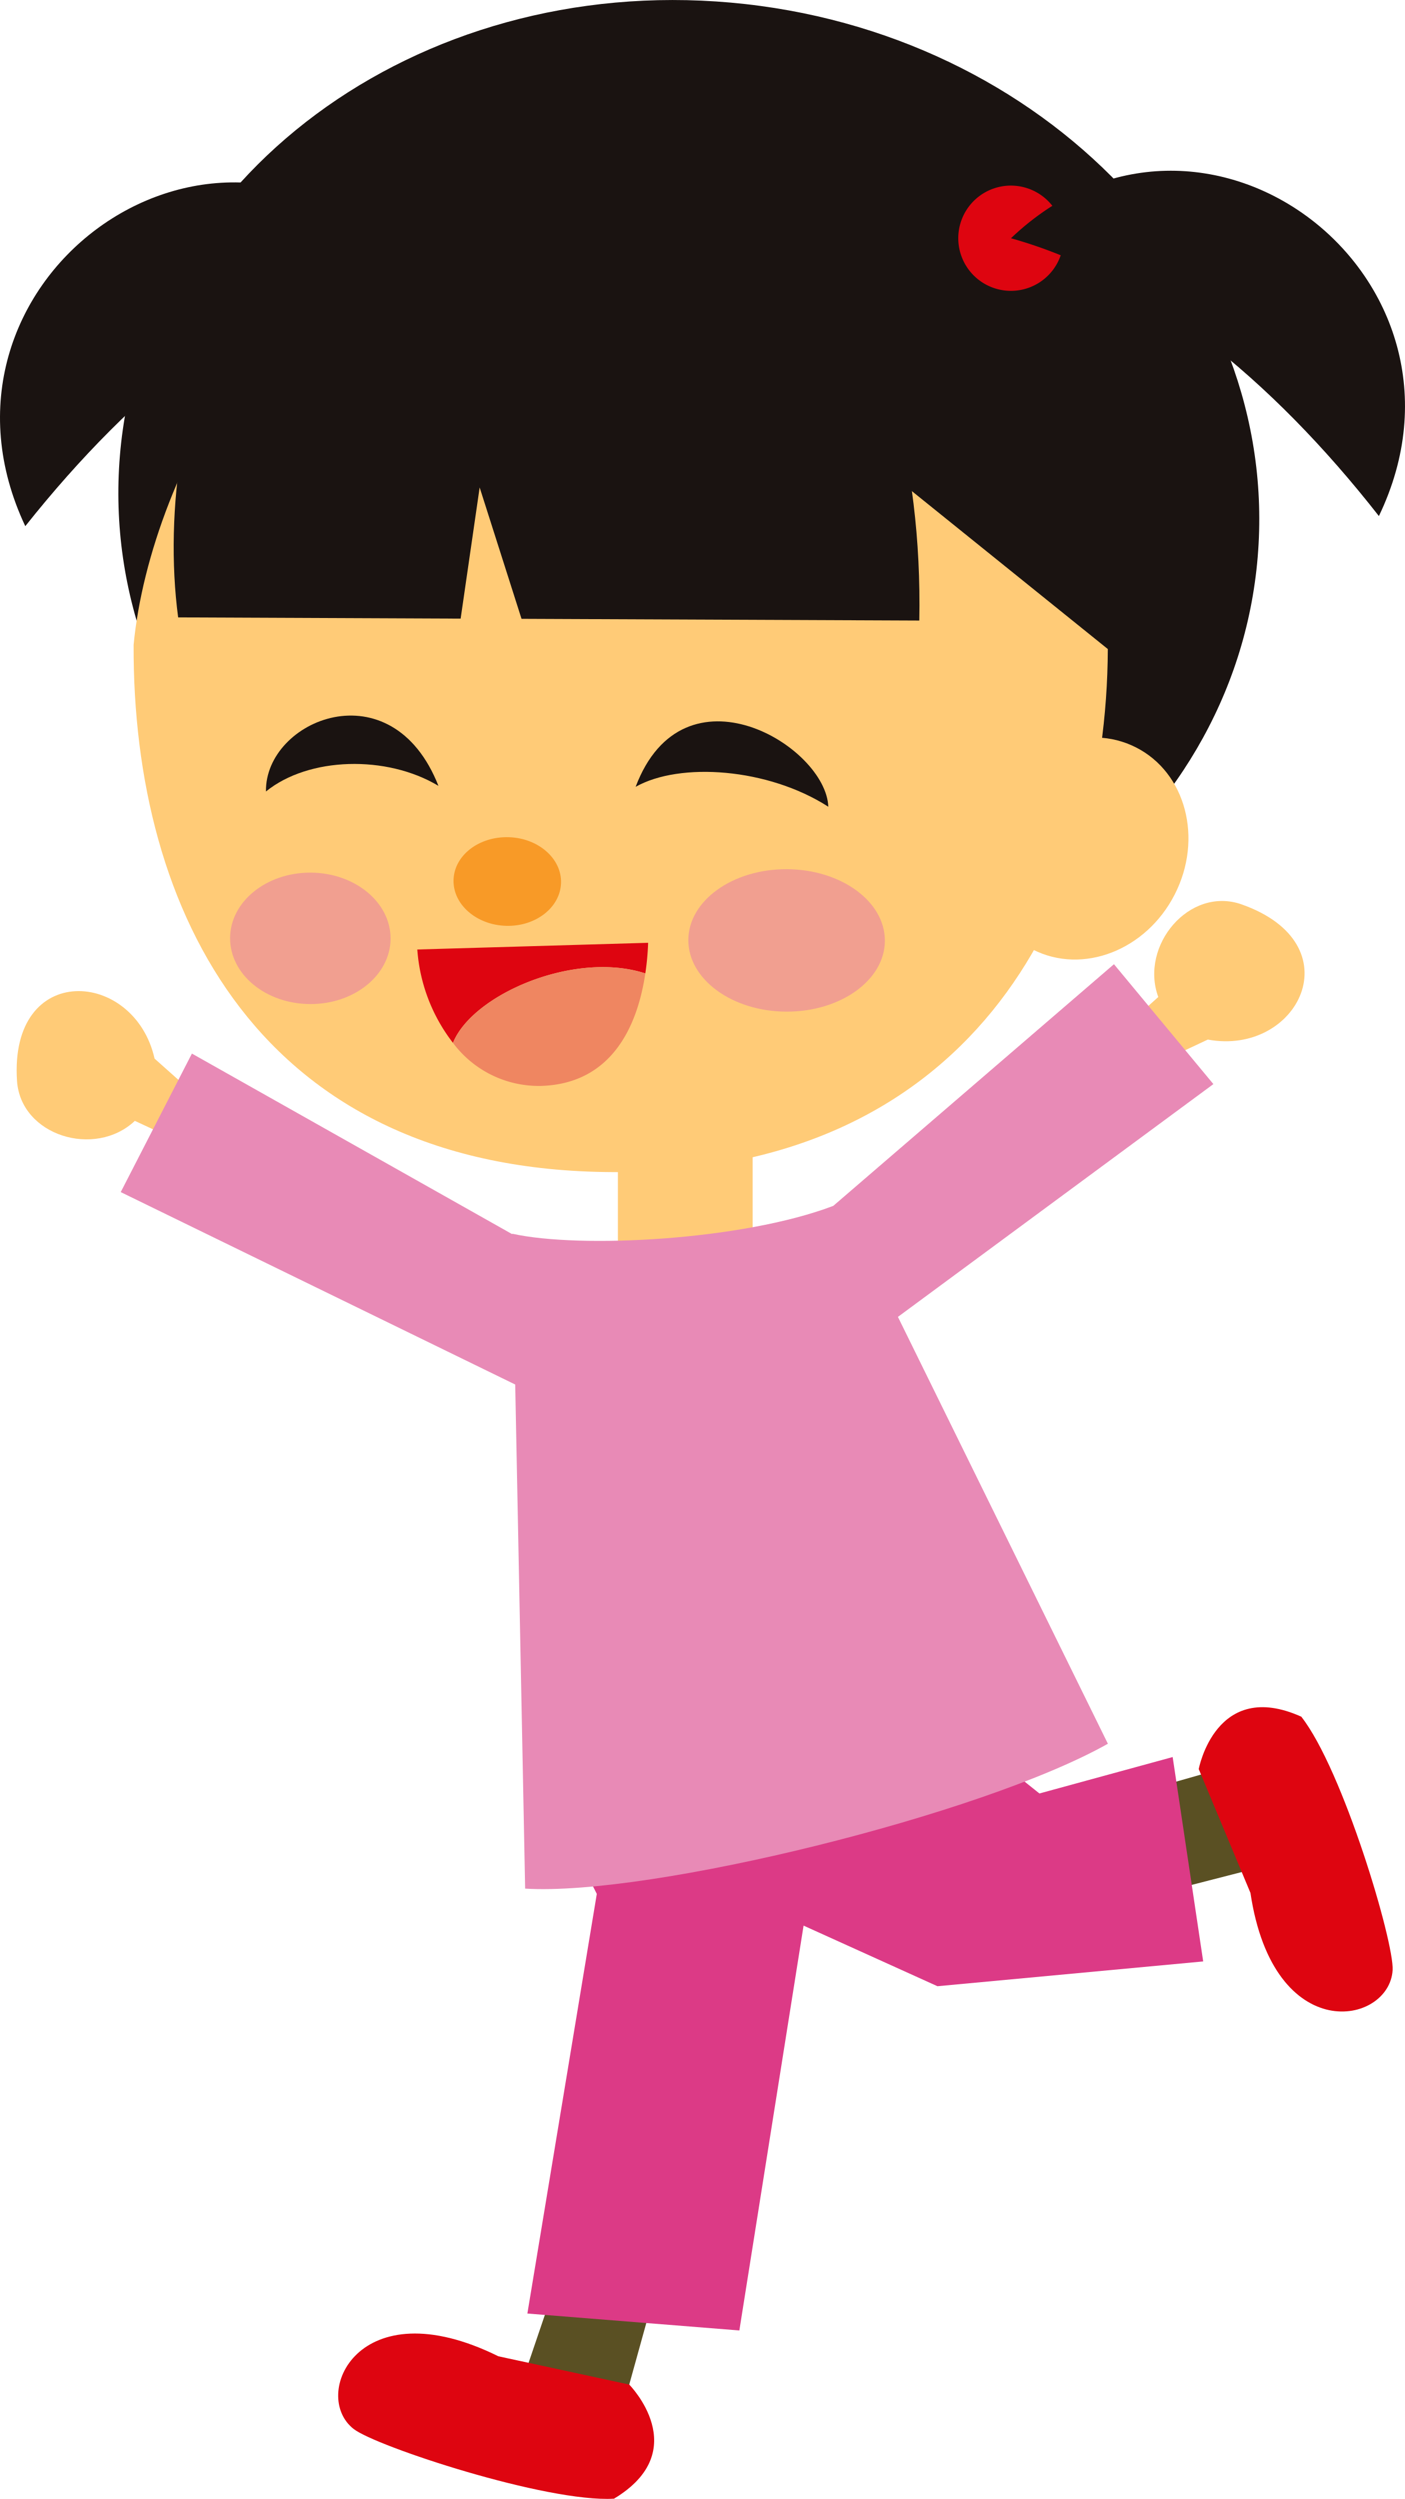 <svg id="グループ_158" data-name="グループ 158" xmlns="http://www.w3.org/2000/svg" xmlns:xlink="http://www.w3.org/1999/xlink" width="100" height="177.914" viewBox="0 0 100 177.914">
  <defs>
    <clipPath id="clip-path">
      <rect id="長方形_171" data-name="長方形 171" width="100" height="177.914" fill="none"/>
    </clipPath>
  </defs>
  <g id="グループ_157" data-name="グループ 157" clip-path="url(#clip-path)">
    <path id="パス_297" data-name="パス 297" d="M11.206,61.666l1.316-3.688-1.84-1.64C9.253,49.962.329,49.382.891,57.922c.259,3.9,5.544,5.523,8.387,2.848Z" transform="translate(0.32 19.032)" fill="#ffcb77"/>
    <path id="パス_298" data-name="パス 298" d="M28.126,14.374C14.511,1.237-6.247,16.88,1.8,33.96c7.749-9.77,16.829-17,26.328-19.586" transform="translate(0 3.502)" fill="#1a1311"/>
    <path id="パス_299" data-name="パス 299" d="M38.683,114.147,34.149,130.5l-7.378-1.417,5.247-15.437Z" transform="translate(9.888 41.972)" fill="#5a5023"/>
    <path id="パス_300" data-name="パス 300" d="M87.244,39.653C85.594,59.46,66.121,73.892,43.763,71.9S4.613,52.234,6.263,32.427,27.378-1.812,49.745.186,88.9,19.856,87.244,39.653" transform="translate(2.272 0)" fill="#1a1311"/>
    <path id="パス_301" data-name="パス 301" d="M41.711,73.367l-9.594-2.324,0-13.567L41.708,59.8Z" transform="translate(11.861 21.228)" fill="#ffcb77"/>
    <path id="パス_302" data-name="パス 302" d="M33.914,8.8,76.283,42.96C76.2,61.962,66.15,80.313,41.025,80.2S6.867,61.665,6.945,42.661C8.152,30.066,18.3,12.18,33.914,8.8" transform="translate(2.565 3.25)" fill="#ffcb77"/>
    <path id="パス_303" data-name="パス 303" d="M51.946,42.971c-2.035,3.971-.808,8.657,2.739,10.47s8.07.059,10.1-3.915.8-8.66-2.744-10.469S53.973,39,51.946,42.971" transform="translate(18.823 14.161)" fill="#ffcb77"/>
    <path id="パス_304" data-name="パス 304" d="M30.805,33.318l2.98,9.353,28.312.123c.438-22.91-11.689-41-29.889-38.869C14.9,5.945,7.328,27.252,9.345,42.569l20.107.088Z" transform="translate(3.334 1.387)" fill="#1a1311"/>
    <path id="パス_305" data-name="パス 305" d="M49.766,50.3c-.014,2.795-3.156,5.049-7.015,5.034s-6.981-2.3-6.973-5.1,3.156-5.06,7.015-5.042,6.986,2.3,6.973,5.1" transform="translate(13.214 16.691)" fill="#f19f90"/>
    <path id="パス_306" data-name="パス 306" d="M23.383,50.077c-.016,2.584-2.576,4.669-5.732,4.653s-5.7-2.113-5.691-4.7,2.581-4.672,5.735-4.658,5.7,2.122,5.688,4.709" transform="translate(4.417 16.756)" fill="#f19f90"/>
    <path id="パス_307" data-name="パス 307" d="M37.919,51.2a18.638,18.638,0,0,0,.2-2.18l-16.429.477a12.278,12.278,0,0,0,2.539,6.648c1.386-3.452,8.657-6.587,13.691-4.945" transform="translate(8.011 18.104)" fill="#de0510"/>
    <path id="パス_308" data-name="パス 308" d="M23.544,55.676a7.614,7.614,0,0,0,6.33,3.065c4.991-.186,6.807-4.276,7.36-8.009-5.034-1.643-12.3,1.491-13.691,4.945" transform="translate(8.696 18.571)" fill="#ef8661"/>
    <path id="パス_309" data-name="パス 309" d="M28.982,122.949l9.312,2.014s4.635,4.686-1.086,8.124c-4.8.283-16.948-3.725-18.529-4.964-3.086-2.4.3-10.117,10.3-5.175" transform="translate(6.492 44.811)" fill="#de0510"/>
    <path id="パス_310" data-name="パス 310" d="M52.658,96.273l15.916-4.537,1.877,7.275-15.568,4Z" transform="translate(19.448 33.882)" fill="#5a5023"/>
    <path id="パス_311" data-name="パス 311" d="M65.981,101.969l-3.674-8.8s1.205-6.471,7.3-3.73c2.967,3.778,6.61,16.039,6.5,18.041-.22,3.911-8.482,5.531-10.122-5.512" transform="translate(23.012 32.783)" fill="#de0510"/>
    <path id="パス_312" data-name="パス 312" d="M29.533,97.771l20.559-12.56L63.857,96.217l9.484-2.594,2.172,14.552L56.6,109.94l-9.529-4.315L42.5,134.449l-15.087-1.206,4.941-29.876Z" transform="translate(10.123 31.472)" fill="#dc3a86"/>
    <path id="パス_313" data-name="パス 313" d="M57.261,12.842A3.747,3.747,0,1,1,53,9.691a3.751,3.751,0,0,1,4.26,3.151" transform="translate(18.396 3.564)" fill="#de0510"/>
    <path id="パス_314" data-name="パス 314" d="M52.546,13.683C66.259.647,86.911,16.444,78.735,33.463c-7.681-9.821-16.707-17.128-26.189-19.78" transform="translate(19.407 3.279)" fill="#1a1311"/>
    <path id="パス_315" data-name="パス 315" d="M59.05,55.1l2.878,2.661,2.228-1.048c6.424,1.193,10.462-6.788,2.394-9.629-3.7-1.294-7.259,2.929-5.92,6.6Z" transform="translate(21.809 17.301)" fill="#ffcb77"/>
    <path id="パス_316" data-name="パス 316" d="M84.044,58.668l-7.077-8.536L56.99,67.338c-6.478,2.463-18.014,3.055-22.849,1.983v.033l-22.8-12.859L6.275,66.357l28.077,13.7.707,35.89c8.916.549,32.525-5.261,41.476-10.315L61.591,75.242Z" transform="translate(2.318 18.516)" fill="#e88ab6"/>
    <path id="パス_317" data-name="パス 317" d="M31.225,46.789c-.051,1.74-1.8,3.11-3.909,3.051s-3.79-1.521-3.742-3.267,1.8-3.1,3.914-3.044,3.789,1.519,3.738,3.26" transform="translate(8.706 16.076)" fill="#f89a27"/>
    <path id="パス_318" data-name="パス 318" d="M26.1,42.21c-3.333-8.471-12.361-4.7-12.276.4,3.03-2.466,8.591-2.615,12.276-.4" transform="translate(5.106 13.741)" fill="#1a1311"/>
    <path id="パス_319" data-name="パス 319" d="M33.038,42.168c3.412-9.029,13.55-2.915,13.715,1.417-4.285-2.759-10.564-3.2-13.715-1.417" transform="translate(12.202 13.852)" fill="#1a1311"/>
  </g>
</svg>
